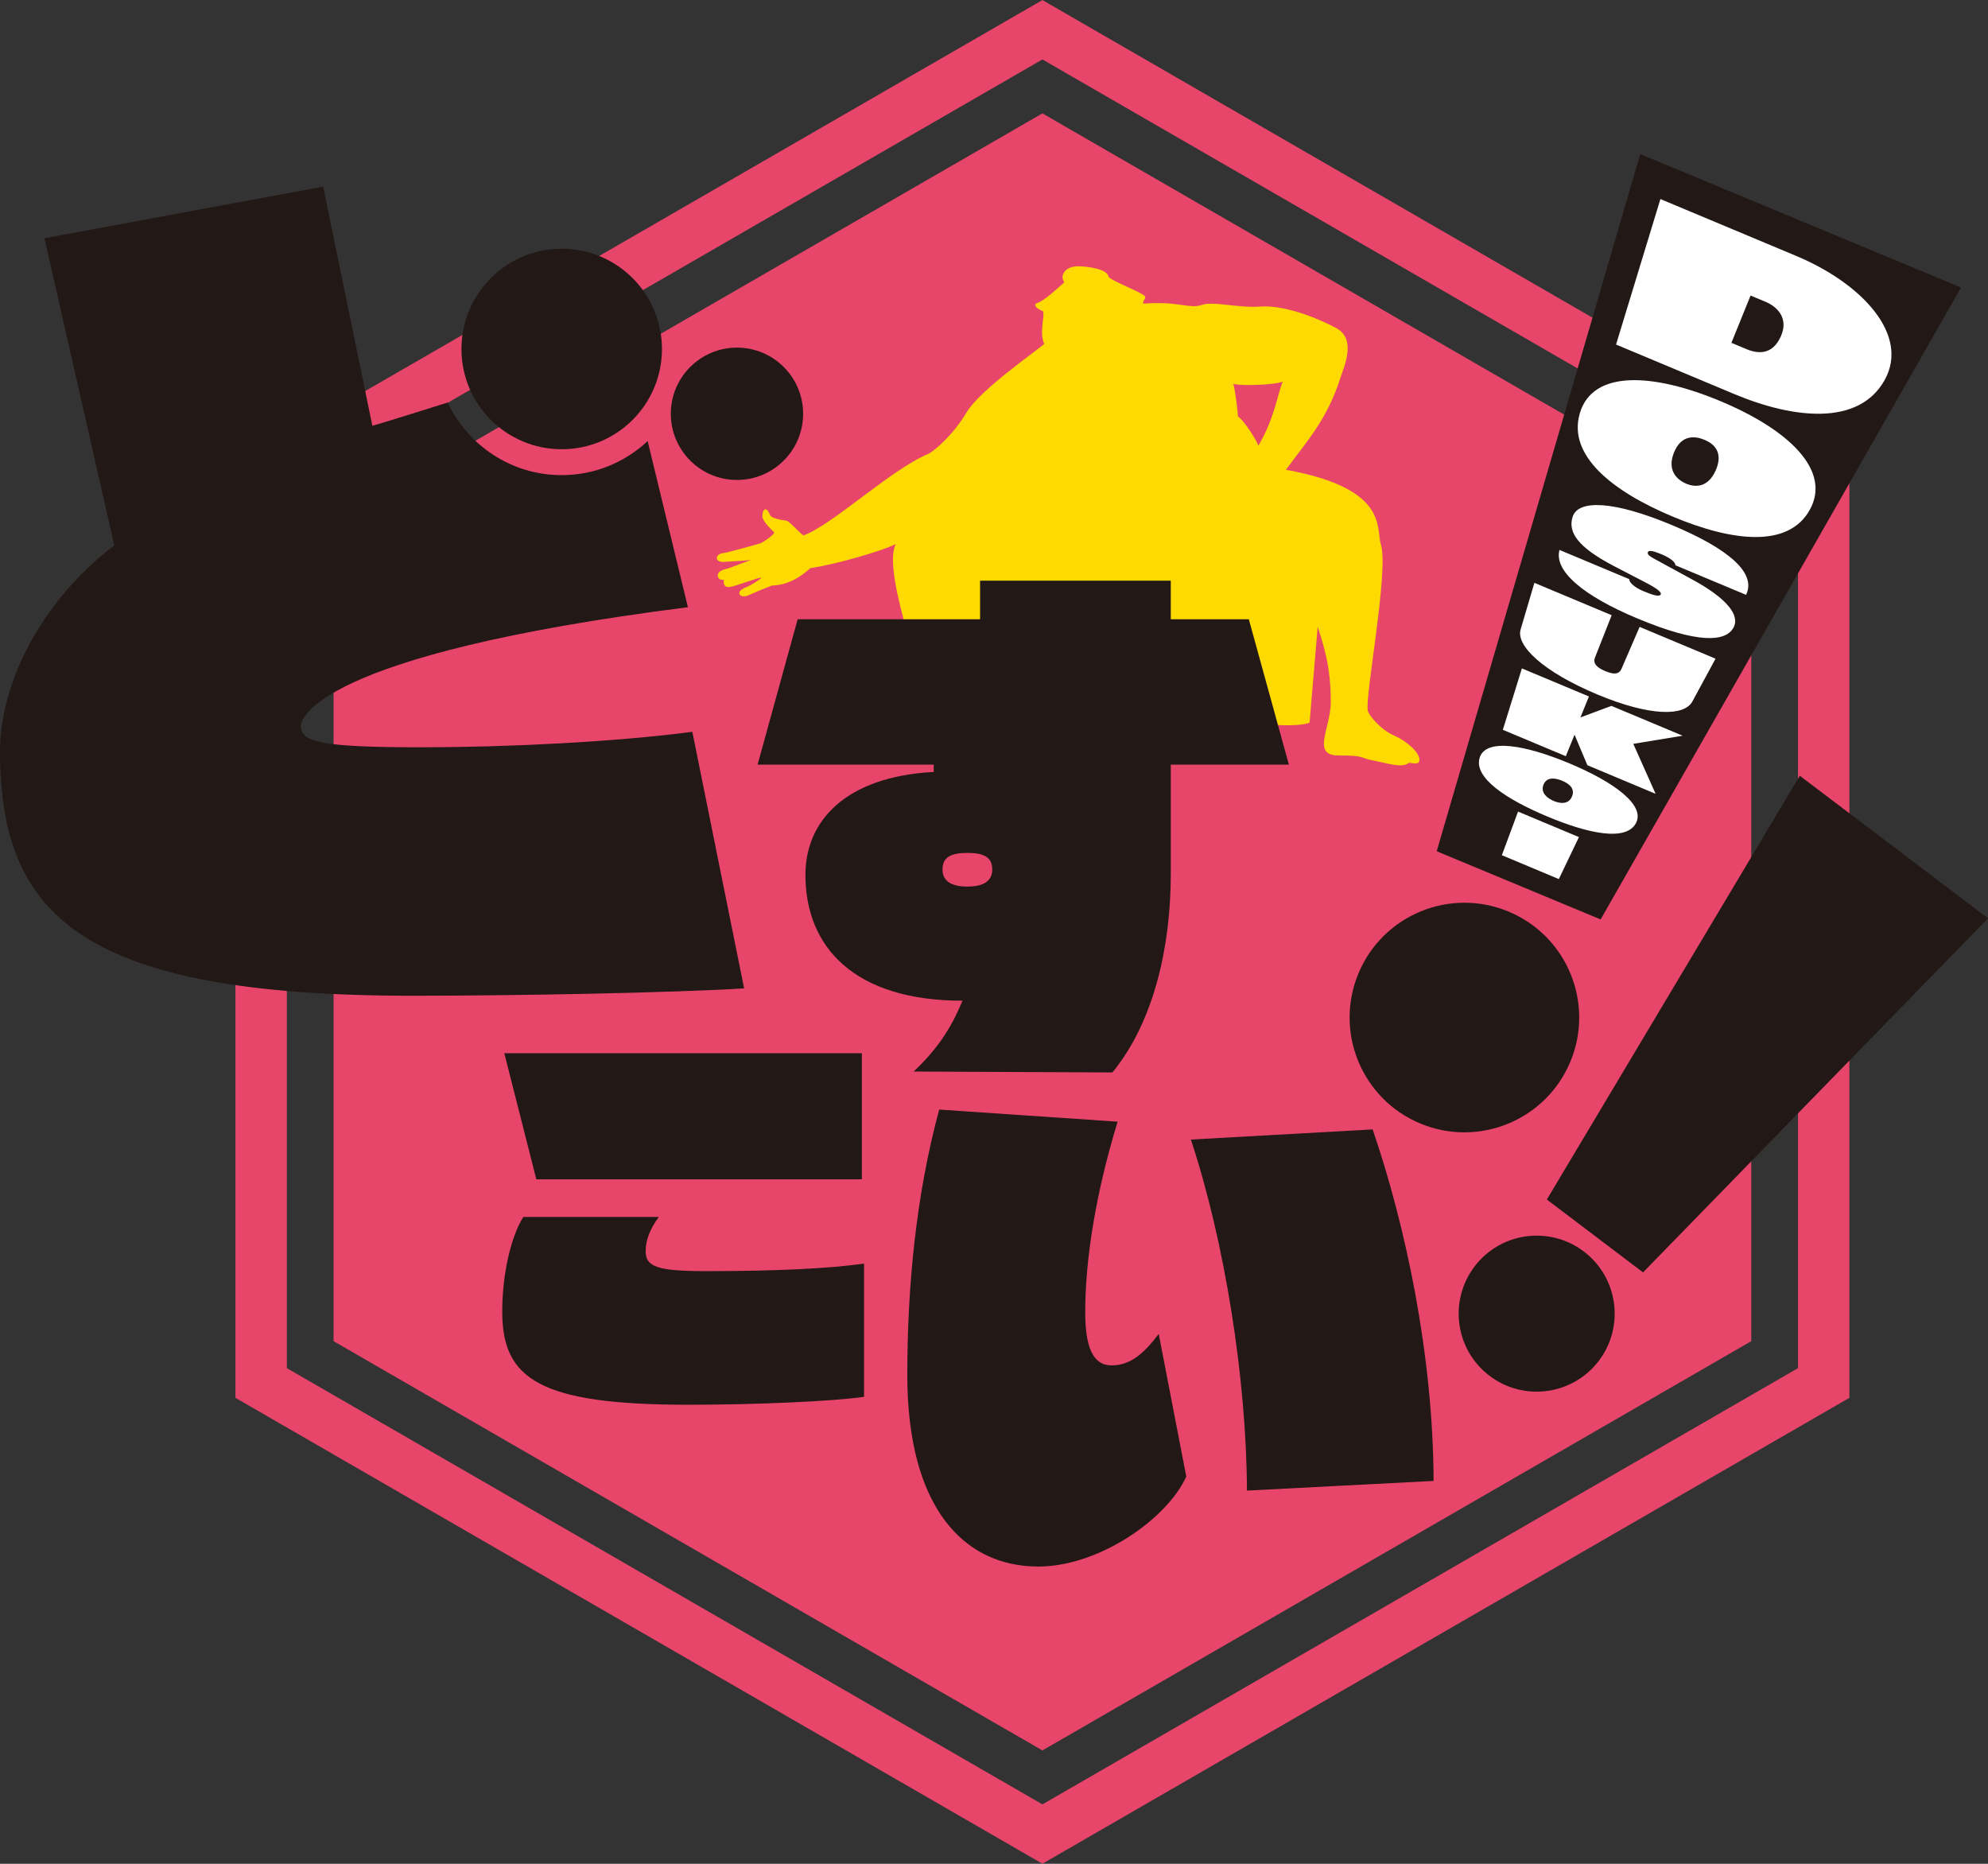 <?xml version="1.0" encoding="utf-8"?>
<!-- Generator: Adobe Illustrator 28.2.0, SVG Export Plug-In . SVG Version: 6.00 Build 0)  -->
<svg version="1.1" id="レイヤー_1" xmlns="http://www.w3.org/2000/svg" xmlns:xlink="http://www.w3.org/1999/xlink" x="0px"
	 y="0px" viewBox="0 0 160 150" style="enable-background:new 0 0 160 150;" xml:space="preserve">
<rect x="0" y="0" width="160" height="150" fill="#333333" stroke="none"/>
<style type="text/css">
	.st0{fill:#E8456B;}
	.st1{fill:#FFDA01;}
	.st2{fill:#221815;}
	.st3{fill:#FFFFFF;}
</style>
<g>
	<path class="st0" d="M83.897,149.995l-64.948-37.497V37.503L83.897,0.005l64.948,37.498v74.995L83.897,149.995z M23.086,110.109
		l60.811,35.109l60.811-35.109V39.892L83.897,4.783L23.086,39.892V110.109z"/>
	<polygon class="st0" points="26.847,42.063 26.847,107.938 83.897,140.876 140.947,107.938 140.947,42.063 83.897,9.125 	"/>
	<path class="st1" d="M101.272,35.877c-0.042-0.294-1.175-2.098-1.636-2.35c0-0.252-0.211-2.098-0.378-2.643
		c0.587,0.21,3.399,0.084,3.986-0.168C102.825,31.638,102.615,33.61,101.272,35.877 M106.05,50.444
		c0.473,1.48,1.055,3.174,1.055,6.036c0,0.587-0.119,1.175-0.246,1.72l-0.045,0.189c-0.326,1.363-0.625,2.413,0.921,2.413
		c2.224,0,1.637,0.19,2.812,0.41c1.176,0.219,2.267,0.639,2.854,0.178c0.587,0.084,0.828,0.088,0.839-0.221
		c0.024-0.66-1.133-1.584-2.098-2.003c-0.965-0.42-1.963-1.554-2.056-1.972c-0.252-1.133,1.714-11.29,1.049-13.386
		c-0.409-1.291,0.672-4.491-7.637-6.001c1.678-2.308,3.315-4.017,4.406-7.47c0.252-0.797,1.314-3.057-0.378-3.945
		c-1.678-0.88-4.154-1.846-6.084-1.721c-1.93,0.126-3.777-0.461-4.742-0.126c-0.966,0.336-1.889-0.335-4.7-0.105
		c0-0.357,0.21-0.314,0.168-0.566c-0.042-0.252-2.888-1.348-2.937-1.595c-0.126-0.63-1.586-0.813-2.286-0.848
		c-1.359-0.066-1.656,0.868-1.278,1.279c-0.591,0.541-1.673,1.525-2.165,1.672c-0.492,0.148,0.098,0.541,0.393,0.64
		c0.295,0.098-0.304,1.708,0.148,2.656c-0.59,0.541-5.166,3.69-6.248,5.51c-1.082,1.821-2.646,3.154-3.099,3.345
		c-3.033,1.28-7.731,5.74-10.041,6.563c-0.444-0.355-1.139-1.162-1.38-1.195c-0.398-0.053-1.194-0.185-1.301-0.451
		c-0.372-0.929-0.663-0.236-0.61,0.16c0.053,0.398,0.796,1.088,0.929,1.221c0.133,0.133-0.929,0.85-1.115,0.903
		c-0.186,0.053-2.649,0.751-2.919,0.77c-0.744,0.053-0.77,0.77,0,0.717c0.72-0.05,1.95-0.1,2.237-0.171
		c-0.62,0.195-1.727,0.673-2.104,0.755c-0.982,0.212-0.637,0.982-0.133,0.85c-0.054,0.318,0.026,0.663,0.504,0.583
		c0.478-0.079,2.442-0.823,2.495-0.743c0.054,0.08-0.988,0.692-1.168,0.755c-1.035,0.36-0.531,0.971,0.16,0.653
		c0.557-0.257,1.698-0.717,1.858-0.77c0.16-0.053,1.46,0.106,3.106-1.407c1.992-0.292,5.708-1.353,6.876-1.938
		c-1.194,2.339,2.813,12.273,2.564,13.061c-0.369,1.171-4.128,2.589-4.19,3.019c-1.787,0.186-1.171,0.925,0.185,0.925
		c0.558,0,0.986,0.246,2.589,0c1.602-0.246,3.635,0.123,4.621-0.123c0.986-0.247,1.048-1.295,0.432-3.082l-0.11-0.317
		c0,0-0.329-2.66,0.069-5.33l1.89,6.662c0,0,8.237-2.734,16.034-1.184c7.796,1.549,9.226,0.74,9.226,0.74L106.05,50.444z"/>
	<path class="st2" d="M121.428,73.371c-4.706-1.97-10.119,0.247-12.089,4.953c-1.97,4.706,0.247,10.119,4.953,12.089
		c4.706,1.97,10.119-0.247,12.089-4.953C128.352,80.754,126.134,75.341,121.428,73.371 M157.828,23.141l-25.816-10.74L115.63,68.508
		l13.194,5.488L157.828,23.141z"/>
	<path class="st3" d="M130.064,27.729l3.571-11.709l10.913,4.57c5.337,2.235,9.157,6.367,7.132,10
		c-2.063,3.701-7.296,3.135-12.101,1.124L130.064,27.729z M140.573,28.103c0.635,0.266,2.001,0.656,2.746-1.015
		c0.804-1.802-0.797-2.619-1.153-2.769l-1.275-0.533l-1.542,3.805L140.573,28.103z M127.145,33.274
		c1.027-3.53,5.892-3.264,11.348-0.979c5.433,2.275,8.931,5.552,7.166,8.733c-1.709,3.081-6.182,2.581-11.038,0.547
		C129.744,39.532,126.16,36.658,127.145,33.274 M138.085,37.856c0.642-1.455-0.147-2.143-0.889-2.454
		c-0.787-0.329-1.897-0.437-2.479,1.043c-0.565,1.44,0.273,2.18,1.005,2.487C136.434,39.229,137.466,39.26,138.085,37.856
		 M134.838,45.491c0.014-0.247-0.407-0.586-1.089-0.872c-0.642-0.269-1.048-0.368-1.122-0.186c-0.063,0.156,0.084,0.308,0.505,0.534
		l3.02,1.646c2.809,1.524,3.913,2.887,3.365,3.898c-0.637,1.176-2.902,1.287-7.766-0.75c-4.284-1.795-6.705-3.795-6.238-5.502
		l5.615,2.351c-0.016,0.268,0.43,0.671,1.123,0.961c0.847,0.355,1.318,0.477,1.413,0.261c0.074-0.168-0.281-0.459-1.198-0.938
		l-2.558-1.33c-2.934-1.527-3.729-2.731-3.341-3.963c0.441-1.404,3.271-1.321,8.006,0.662c4.612,1.931,6.809,3.879,5.956,5.611
		L134.838,45.491z M131.961,50.452l6.11,2.559l-1.863,3.444c-0.649,1.2-3.409,1.212-7.645-0.562
		c-4.423-1.852-6.558-3.945-6.18-5.228l1.109-3.758l6.221,2.605l-1.35,3.422c-0.22,0.558,0.383,0.888,0.821,1.072
		c0.508,0.212,1.079,0.374,1.317-0.177L131.961,50.452z M127.756,61.585l-1.031-2.454l-0.705,1.727l-5.068-2.122l1.535-4.943
		l5.395,2.259l-0.685,1.687l2.495-0.929l5.733,2.401l-3.972,0.653l1.794,4.022L127.756,61.585z M119.081,61.005
		c0.467-1.607,3.609-1.083,7.246,0.439c3.621,1.517,6.131,3.378,5.327,4.825c-0.798,1.439-3.755,0.853-7.11-0.552
		C121.174,64.307,118.622,62.585,119.081,61.005 M126.511,64.117c0.294-0.668-0.267-1.065-0.768-1.275
		c-0.531-0.223-1.252-0.362-1.52,0.316c-0.261,0.668,0.34,1.102,0.841,1.311C125.55,64.673,126.224,64.767,126.511,64.117
		 M120.874,68.828l1.303-3.511l4.901,2.052l-1.619,3.38L120.874,68.828z"/>
	<path class="st2" d="M127.479,100.728c-2.759-2.1-6.698-1.566-8.798,1.193c-2.1,2.759-1.567,6.698,1.193,8.798
		c2.759,2.1,6.698,1.566,8.798-1.193C130.771,106.767,130.237,102.828,127.479,100.728 M160,73.907l-15.146-11.474l-20.359,34.106
		l7.742,5.864L160,73.907z"/>
	<path class="st2" d="M73.534,86.237c2.264-2.124,3.224-4.011,3.931-5.7c-8.715,0-12.642-4.318-12.642-10.128
		c0-4.24,3.102-7.891,10.325-8.284v-0.588H60.974l3.224-11.7h14.68v-3.104h15.35v3.104h6.281l3.223,11.7h-9.504v8.793
		c0,5.614-1.256,11.778-4.698,15.982L73.534,86.237z M77.858,68.642c-1.335,0-2.002,0.354-2.002,1.335
		c0,0.903,0.667,1.375,2.002,1.375c1.335,0,2.002-0.472,2.002-1.375C79.86,68.996,79.193,68.642,77.858,68.642"/>
	<path class="st2" d="M69.541,112.42c-2.606,0.363-8.611,0.635-14.155,0.635c-11.996,0-14.964-2.09-14.964-7.481
		c0-3.12,0.727-6.089,1.697-7.634h10.905c-0.697,0.939-1.06,1.848-1.06,2.757c0,1.273,0.969,1.606,4.937,1.606
		c5.574,0,9.824-0.212,12.641-0.606V112.42z M43.166,94.911l-2.578-10.147h28.778v10.147H43.166z"/>
	<path class="st2" d="M95.475,118.837c-1.556,3.426-7.043,7.239-11.907,7.239c-6.033,0-10.546-4.787-10.546-15.411
		c0-7.122,0.701-14.477,2.568-21.365l14.36,0.974c-1.79,5.836-2.608,11.168-2.608,15.332c0,2.802,0.623,4.281,2.102,4.281
		c1.517,0,2.568-0.895,3.813-2.529L95.475,118.837z M100.359,119.964c-0.038-8.989-1.79-20.038-4.514-28.251l14.631-0.817
		c2.647,7.744,4.865,18.133,4.904,28.29L100.359,119.964z"/>
	<path class="st2" d="M55.721,58.896c-6.291,0.83-15.013,1.246-21.778,1.246c-8.13,0-9.732-0.415-9.732-1.722
		c0-0.415,0.83-5.696,31.154-9.553l-3.24-13.368c-1.815,1.696-4.243,2.741-6.917,2.741c-4.056,0-7.555-2.397-9.179-5.844
		c-2.609,0.82-5.032,1.581-6.06,1.873l-3.96-19.248L3.577,19.174l5.621,24.709C3.027,48.629,0,55.276,0,60.437
		C0,73.67,6.528,80.138,33.172,80.138c8.426,0,20.961-0.237,26.717-0.593L55.721,58.896z"/>
	<path class="st2" d="M53.276,28.087c0,4.456-3.612,8.068-8.068,8.068c-4.456,0-8.069-3.612-8.069-8.068
		c0-4.456,3.613-8.068,8.069-8.068C49.664,20.019,53.276,23.631,53.276,28.087"/>
	<path class="st2" d="M64.638,33.302c0,2.94-2.384,5.325-5.325,5.325c-2.94,0-5.324-2.385-5.324-5.325
		c0-2.94,2.384-5.325,5.324-5.325C62.254,27.977,64.638,30.361,64.638,33.302"/>
</g>
</svg>
